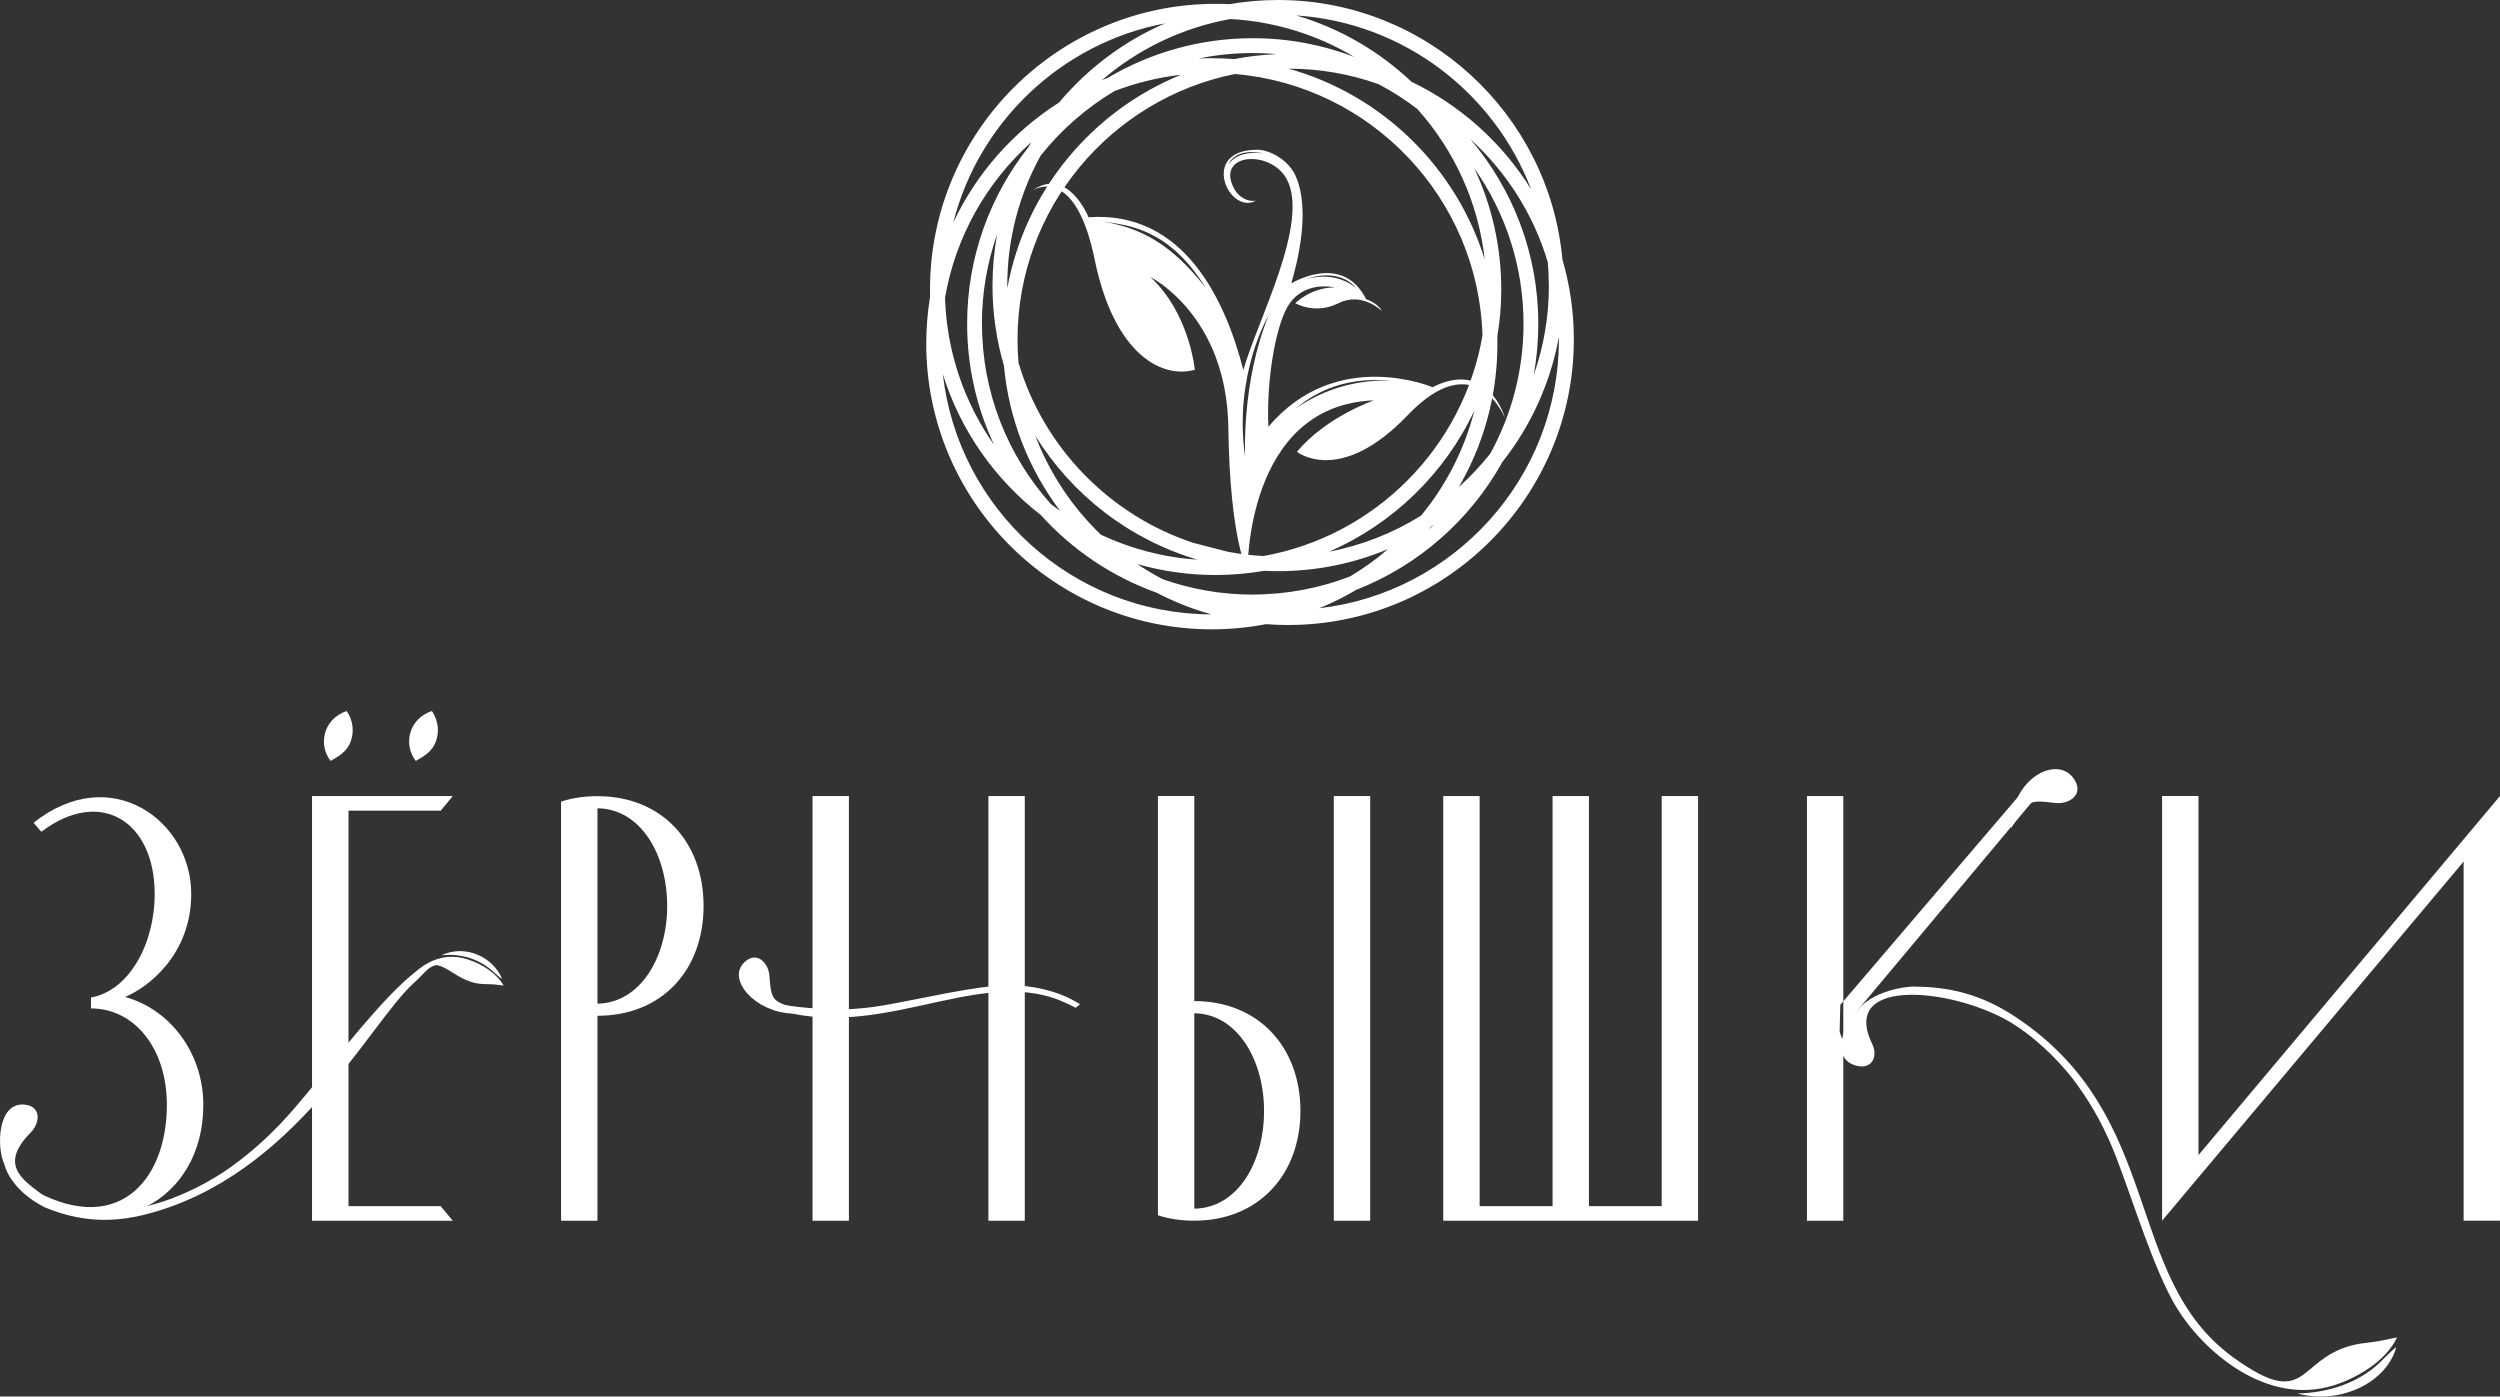 <?xml version="1.0" encoding="UTF-8"?> <svg xmlns="http://www.w3.org/2000/svg" viewBox="0 0 299.65 167.39"><rect x="0" y="0" width="299.65" height="167.39" fill="#333333" stroke="none"/><defs><style>.d{fill:#fff;fill-rule:evenodd;}</style></defs><g id="a"></g><g id="b"><g id="c"><g><path class="d" d="M158.08,72.92c1.56-.63,3.07-1.38,4.5-2.23,7.46-2.92,13.64-8.38,17.5-15.32,3.38-4.29,5.75-9.4,6.77-14.99,0,.1,0,.19,0,.29,0,16.65-12.61,30.41-28.78,32.24h0Zm-45.09-28.14c2.1,6.79,6.26,12.69,11.76,16.95,3.75,4.15,8.5,7.38,13.86,9.3,2.08,1.09,4.29,1.97,6.6,2.61-16.66-.02-30.42-12.67-32.21-28.87h0ZM139.64,2.8c-4.94,2.14-9.28,5.41-12.69,9.48-5.49,3.49-9.92,8.49-12.7,14.42,3.08-12.12,13-21.55,25.39-23.9h0Zm35.2,55.59c1.37-1.23,2.63-2.57,3.78-4.01,2.54-4.63,3.99-9.93,3.99-15.57,0-6.94-2.19-13.37-5.91-18.65,2.08,4.41,3.24,9.34,3.24,14.53,0,1.92-.16,3.8-.47,5.63,0,.29,.01,.58,.01,.88,0,6.26-1.69,12.14-4.64,17.2h0Zm-3.34,4.75c-.09,.11-.18,.22-.28,.33,.22-.19,.43-.38,.65-.57-.12,.08-.25,.16-.37,.24h0Zm-53.8-24.33c0,8.3,3.13,15.88,8.27,21.62,.36,.28,.73,.55,1.1,.81-3.73-4.94-6.14-10.92-6.74-17.42-.89-3.04-1.37-6.26-1.37-9.58,0-2.1,.19-4.15,.55-6.15-1.18,3.36-1.82,6.97-1.82,10.72h0Zm5.55-21.14c.12-.21,.24-.42,.36-.63-5.33,4.78-9.07,11.29-10.34,18.64,.2,6.56,2.35,12.63,5.89,17.65-2.08-4.41-3.24-9.34-3.24-14.53,0-7.97,2.74-15.32,7.33-21.14h0Zm31.21-9.44c3.78,0,7.41,.66,10.78,1.86,1.64,.86,3.19,1.86,4.65,2.98,4.39,4.91,7.31,11.15,8.07,18.04-3.42-11.07-12.31-19.75-23.51-22.88h0Zm-9.2-1.26c-.53,0-1.06,.01-1.58,.04,2.09-.43,4.26-.65,6.48-.65,.96,0,1.91,.04,2.85,.13-1.73,.07-3.43,.27-5.08,.59-.88-.07-1.77-.1-2.67-.1h0Zm-24.52,27.27c0,.1,0,.19,0,.29,2.12-11.63,10.14-21.23,20.83-25.57-2.79,.32-5.47,.99-8,1.96-3.4,2.03-6.4,4.66-8.85,7.75-2.54,4.63-3.99,9.93-3.99,15.57h0Zm26.51,31.91c1.36,.25,2.76,.42,4.17,.5,13.39-2.39,23.97-13.02,26.27-26.44-.5-16.51-13.39-29.97-29.68-31.34-14.84,2.98-26.05,16.11-26.05,31.82,0,.94,.04,1.88,.12,2.8,3.02,10.16,10.9,18.24,20.92,21.57l4.24,1.09h0Zm-23.16-13.92c1.73,4.52,4.43,8.56,7.86,11.86,3.55,1.67,7.46,2.72,11.57,2.99-8.15-2.41-15.04-7.77-19.43-14.85h0Zm35.18,13.9c3.99-.76,7.73-2.25,11.06-4.33,2.99-3.63,5.2-7.92,6.4-12.61-3.55,7.56-9.78,13.62-17.45,16.94h0ZM147.48,2.28c-5.81,1.04-11.09,3.63-15.4,7.32,.24-.1,.48-.2,.73-.29,5.09-3,11.02-4.73,17.34-4.73,4.29,0,8.39,.79,12.17,2.24-4.39-2.62-9.44-4.24-14.84-4.54h0Zm2.67,68.98c4.11,0,8.05-.77,11.67-2.17,1.61-.96,3.13-2.05,4.54-3.27-4.06,1.7-8.51,2.64-13.17,2.64-.56,0-1.12-.01-1.67-.04-1.89,.32-3.83,.5-5.81,.5-3.25,0-6.41-.46-9.39-1.31,.97,.65,1.97,1.25,3.01,1.8,3.39,1.2,7.03,1.86,10.82,1.86h0Zm1.5,1.75s-.06,0-.09,0c.06,0,.11,0,.17,0-.03,0-.05,0-.08,.01h0Zm33.99-38.78c0-.94-.04-1.88-.12-2.8-1.71-5.74-4.96-10.82-9.28-14.75,5.07,5.97,8.14,13.7,8.14,22.13,0,2.1-.19,4.15-.55,6.15,1.18-3.36,1.82-6.97,1.82-10.72h0Zm-2.12-11.54c-3.44-5.55-8.42-10.04-14.34-12.89-3.86-3.65-8.57-6.41-13.8-7.95,12.88,.86,23.72,9.27,28.14,20.84h0Zm3.75,8.4c-1.59-17.41-16.27-31.09-34.08-31.09-1.98,0-3.92,.17-5.81,.5-.56-.03-1.11-.04-1.68-.04-18.87,0-34.23,15.35-34.23,34.23,0,.29,0,.59,.01,.88-.3,1.83-.46,3.71-.46,5.63,0,18.87,15.35,34.23,34.23,34.23,2.22,0,4.39-.21,6.49-.62,.88,.07,1.77,.1,2.67,.1,18.87,0,34.23-15.35,34.23-34.23,0-3.33-.48-6.54-1.37-9.58Z"></path><path class="d" d="M152.07,37.78s-4.25,7.08-2.83,17c0,0-.47-8.97,2.83-17h0Zm4.59-4.35s3.74-1.51,5.95,1.18c0,0-2.14-2.2-5.95-1.18h0Zm-9.42-13.73s.71-2.11,4.35-1.28c0,0-3.07-.62-4.35,1.28h0Zm-15.03,6.87c3.3,.41,8,1.02,12.3,7.91-3.01-3.78-6.42-7.01-12.3-7.91h0Zm23.09,22.39c1.57-1.28,5.21-3.99,11.47-3.29h0c-2.35-.16-6.84,.11-11.47,3.29h0Zm-5.77,19.52s-2.12-3.68-2.3-17.21c-.18-13.53-9.34-18.06-9.34-18.06,4.71,4.37,5.32,11.11,5.32,11.11-3.74,1.07-9.61-1.54-12.01-13.24-2.4-11.71-7.48-8.23-7.48-8.23,4.26-3.01,6.75,3.19,6.75,3.19,11.51-.82,16.46,10.09,18.56,18.33,1.57-5.75,8.02-17.68,5.19-22.91-1.94-3.57-8.53-3.12-6.32,1.12,.5,.95,1.5,1.64,2.62,1.48-3.24,1.76-6.81-6.11,.18-6.11,1.47,0,3.71,1.19,4.59,3.13,1.16,2.55,1.23,6.94-.52,12.89,0,0,6.14-3.78,8.97,1.89,0,0,1.42,.47,1.89,1.42,0,0-2.36-2.36-5.19-.94-2.83,1.42-5.19,0-5.19,0,0,0,1.89-1.89,4.72-1.89,0,0-3.78-.94-5.67,2.36-1.4,2.44-2.53,8.75-2.27,14.35,8.15-9.67,19.67-4.75,19.67-4.75,6.76-3.41,8.69,3.71,8.69,3.71,0,0-3.5-8.89-11.66-.36-8.16,8.53-13.28,4.39-13.28,4.39,3.55-4.23,9.23-6.16,9.23-6.16-15.45,.59-15.15,20.48-15.15,20.48Z"></path><path class="d" d="M4.94,99.71c7.05-5.38,13.6-1.31,13.6,7.42,0,6.11-3.13,11.63-7.63,12.43v1.31c5.16,0,9.09,4.73,9.09,11.56,0,9.31-6.18,16.09-16.67,9.82l-.51,.68c10.47,6.98,21.55,1.06,21.55-10.5,0-5.96-3.71-11.34-9.38-12.94,2.69-1.09,7.93-5.02,7.93-12.36,0-8.8-9.67-15.85-18.9-8.51l.95,1.09h0Zm36.83-2.54h11.05l1.45-1.75h-16.87v50.9h16.87l-1.45-1.75h-11.05v-47.4h0Zm25.48-1.09v50.24h4.36v-24.57c7.71,0,12.72-5.45,12.72-13.16s-5.02-13.16-12.72-13.16c-1.6,0-3.05,.22-4.36,.65h0Zm4.36,24.21v-23.41c5.23,.07,8.36,5.6,8.36,11.71s-3.2,11.63-8.36,11.71h0Zm46.86-.22v26.25h4.36v-50.9h-4.36v24.65h0Zm-16.72,0v-24.65h-4.36v50.9h4.36v-26.25h0Zm37.04,25.59h0c1.31,.44,2.76,.65,4.36,.65,7.71,0,12.72-5.53,12.72-13.16s-5.02-13.16-12.72-13.16v-24.58h-4.36v50.24h0Zm4.36-24.21c5.16,.07,8.36,5.6,8.36,11.71s-3.13,11.63-8.36,11.71v-23.41h0Zm21.08-26.03h-4.36v50.9h4.36v-50.9h0Zm13.12,49.15v-49.15h-4.36v50.9h30.54v-50.9h-4.36v49.15h-8.72v-49.15h-4.36v49.15h-8.72Zm43.59-20.58v-28.57h-4.36v50.9h4.36v-22.32h0Zm-.36-3.55l21.38-25.02h2.18l-21.97,26.25-1.34,2.99-.33-1,.08-3.22h0Zm74.71-17.17v43.04h4.36v-50.9l-36.14,43.04v-43.04h-4.36v50.9l36.14-43.04Z"></path><path class="d" d="M5.24,144.66c4.29,1.8,8.14,1.96,12.36,.86,17.73-4.59,26.6-22.81,31.99-27.69,1.32-1.19,1.66-1.93,2.71-2.16,1.1-.24,.43-.71-.29-.45-.99,.35-2.54,1.45-3.6,2.46-4.1,3.75-9.3,10.72-13.07,15.1-2.48,2.88-4.88,5.09-7.63,7.07-2.35,1.69-5.85,3.6-9.54,4.57-8.16,2.14-10.71-.34-12.27-.39-.46-.55-.42-.54-.94-.92-2.44-1.82-5.01-3.6-1.27-7.38,1.11-1.1,1.29-3.11-.7-3.33-3.36-.36-3.39,5.25-2.48,7.11,.48,1.94,2.38,3.95,4.74,5.13Z"></path><path class="d" d="M241.03,99.26c2.18-3.03,1.53-3.5,5.28-3.02,1.65,.21,3.48-.96,2.34-2.78-1.96-3.14-7.65-.18-7.62,5.8Z"></path><path class="d" d="M95.96,121.23c-3.17-1.44-3.49-.75-3.74-4.28-.11-1.55-1.52-3.01-2.98-1.63-2.19,2.07,1.26,5.94,5.57,6.15,.64,.03,.44-.09,1.15-.24Z"></path><path class="d" d="M229.32,118.26c4.79-.02,8.54,1.19,12.17,3.57,18.15,11.93,12.84,31.27,26.25,40.91,8.81,6.33,7.53,.35,13.97-1.43,.9-.25,1.62-.33,2.68-.46,1.19-.14,1.96-.39,2.92-.54-1.39,2.92-4.95,4.91-7.57,5.73-8.14,2.57-15.74-4.17-18.89-9.37-2.67-4.42-5.17-12.72-7.22-18.01-1.27-3.28-2.73-5.96-4.61-8.58-1.6-2.24-4.23-5.05-7.4-7.15-6.66-4.41-21.37-6.2-17.19,2.26,.64,1.3,.05,3.06-1.94,2.54-3.35-.87-1.25-5.58,.33-6.83,1.2-1.46,3.78-2.49,6.49-2.66h0Zm46.03,48.77c5.39,1.39,10.77-1.46,11.87-5.57-.62,.44-1.69,1.63-2.36,2.21-2.37,2.04-5.59,3.25-9.51,3.36Z"></path><path class="d" d="M90.44,118.75c.22,.12-.38,.37-.15,.47,.43,.2,.6,1.01,1.03,1.18,13.29,5.28,25.45-4.77,35.89-.42,.67,.28,1.24,.55,1.72,.81l.52-.42c-2.55-1.65-5.94-2.31-8.57-2.28-3.92,.04-10.54,1.65-14.9,2.4-2.7,.46-5.03,.59-7.44,.43-2.06-.13-5.28-.3-7.7-1.42-.33-.15-.06-.99-.35-1.15l-.06,.39Z"></path><path class="d" d="M47.5,119.44c.27-.48,.6-.95,.98-1.39,4.14-4.89,4.89-.9,8.67-.19,.53,.1,.94,.1,1.54,.11,.68,0,1.14,.12,1.68,.15-1.12-1.85-3.33-2.92-4.88-3.28-3.55-.82-6.33,1.69-8.01,4.56l.02,.05h0Zm5.44-4.95c2.83-1.33,6.16,.19,7.25,2.86-.4-.25-1.13-.97-1.57-1.31-1.56-1.19-3.49-1.76-5.68-1.55Z"></path><path class="d" d="M39.64,91.2c.81-.51,1.94-.98,2.43-2.44,.49-1.47,.02-2.77-.52-3.54-2.86,.99-3.41,4.09-1.92,5.99Z"></path><path class="d" d="M49.85,91.2c.81-.51,1.94-.98,2.43-2.44,.49-1.47,.02-2.77-.52-3.54-2.86,.99-3.41,4.09-1.92,5.99Z"></path></g></g></g></svg> 